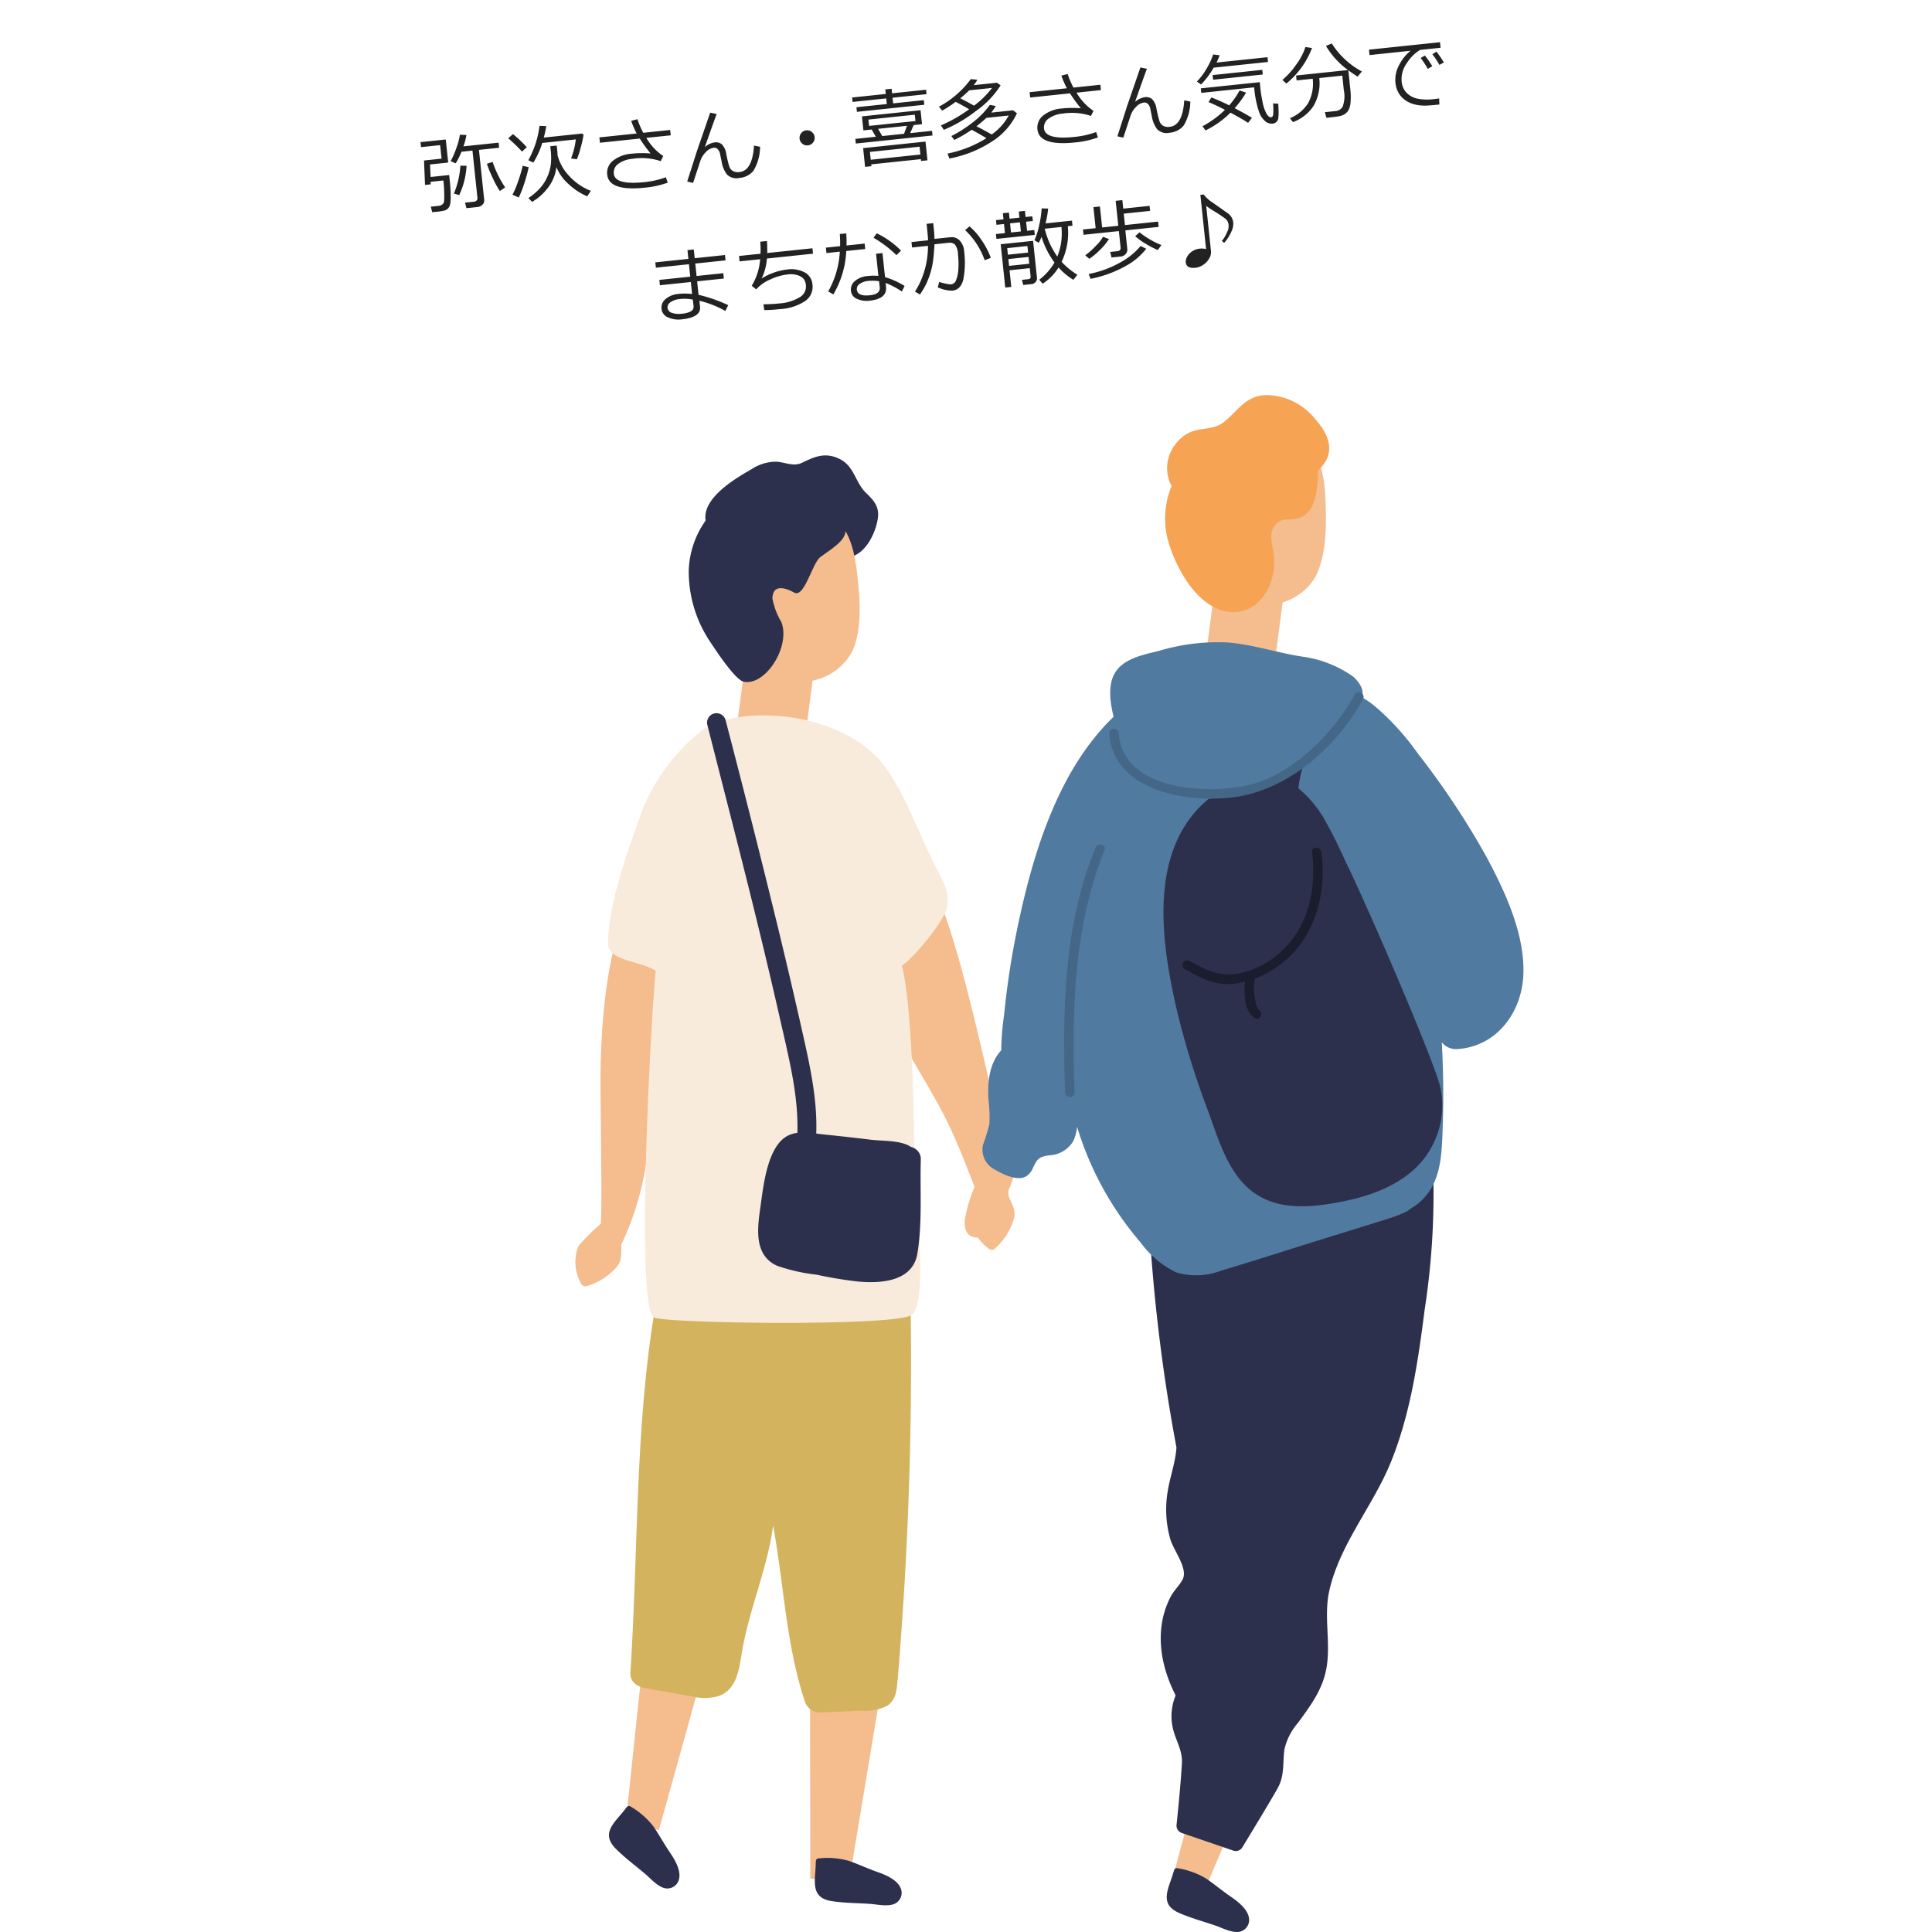 <svg xmlns="http://www.w3.org/2000/svg" xmlns:xlink="http://www.w3.org/1999/xlink" width="230" height="230" viewBox="0 0 230 230"><defs><clipPath id="a"><rect width="112.855" height="182.979" fill="none"/></clipPath><clipPath id="c"><rect width="230" height="230"/></clipPath></defs><g id="b" clip-path="url(#c)"><path d="M204.01,428.949l3.746.188,3.528-21.207L203.978,407Z" transform="translate(-107.545 -205.295)" fill="#f5bc8e"/><path d="M204.013,430.547l4.019.2L211.816,408l-7.838-1Z" transform="translate(-106.805 -207.629)" fill="#f5bc8e"/><g transform="translate(68.509 47.021)"><g clip-path="url(#a)"><path d="M210.81,20.82a5.41,5.41,0,0,1,2.789-.853c1.134.031,2.093.643,3.183.119,1.489-.716,2.694-1.26,4.36-.486,1.88.872,1.9,2.81,3.253,4.1,1.3,1.238,1.731,2.008,1.2,3.886-.457,1.6-1.608,3.608-3.45,3.782-1.449.137-2.035-.888-2.6-1.947a2.9,2.9,0,0,1-.7-.548,6.5,6.5,0,0,1-1.122-.386,24.48,24.48,0,0,1-2.624-.521c-.7-.169-5.585-2.107-6.252-1.908a.837.837,0,0,1-1.348.081l-.043-.05a1.16,1.16,0,0,1-.1-.139,1.225,1.225,0,0,0,.19,1.417c.812.889-.494,2.21-1.327,1.327-3.132-3.321,2.123-6.474,4.6-7.869m3.357,4.988c-.017-.041-.034-.082-.048-.123q-.288-.051-.579-.085.309.1.627.208" transform="translate(-189.788 -12.027)" fill="#2d304d"/><path d="M197.862,466c.008-.379,0-.641.372-.658a9.508,9.508,0,0,1,3.564.3c1.229.426,2.142.877,3.453,1.34.971.343,2.409.946,2.761,2.016a1.414,1.414,0,0,1-.4,1.514c-.726.711-2.364.316-3.22.256-1.528-.107-3.112-.1-4.626-.335-2.628-.4-1.945-2.48-1.905-4.438" transform="translate(-169.258 -291.131)" fill="#2d304d"/><path d="M258.429,415.548l3.974.628,6.185-22.219-7.687-1.828Z" transform="translate(-252.468 -245.347)" fill="#f5bc8e"/><path d="M270.339,449.137c.231-.3.382-.515.69-.309a9.5,9.5,0,0,1,2.689,2.36c.737,1.072,1.2,1.976,1.985,3.127.578.852,1.378,2.19,1.027,3.261a1.413,1.413,0,0,1-1.22.982c-1.006.142-2.09-1.148-2.744-1.7-1.167-.992-2.444-1.929-3.525-3.014-1.877-1.883-.095-3.15,1.1-4.7" transform="translate(-264.437 -280.771)" fill="#2d304d"/><path d="M201.207,243.315a1.975,1.975,0,0,1,2.873-1.044,1.613,1.613,0,0,1,1.481-.5c-.006-.073-.012-.147-.017-.22-.191-2.46,3.46-2.337,3.765,0,.028.214.058.427.086.64a2.3,2.3,0,0,1,1.812-.5q-.039-.5-.078-.993c-.166-2.121,3.215-2.551,3.7-.5.388,1.649.752,3.3,1.1,4.96q-.039-2.077-.077-4.155c-.038-2.056,3.306-2.629,3.692-.53a2.053,2.053,0,0,1,1.51-.688,1.612,1.612,0,0,1,2.178-.264,6.194,6.194,0,0,1,.566.484c-.006-.121-.011-.243-.017-.365-.126-2.408,3.615-2.4,3.743,0q1.025,19.227.423,38.492-.308,9.622-1.025,19.224c-.11,1.476-.216,2.954-.353,4.429-.11,1.184-.152,2.321-1.216,3.071a5.879,5.879,0,0,1-3.185.588l-4.852.221a1.916,1.916,0,0,1-1.815-1.382c-2.24-6.865-2.454-13.811-3.757-20.878-.645,5.017-2.841,9.978-3.689,14.965-.332,1.951-.539,4.377-2.621,5.279a5.98,5.98,0,0,1-3.309.1l-5.486-.963c-1.027-.138-1.954-.753-1.881-1.881,1.266-19.558.124-38.974,6.448-57.6" transform="translate(-188.22 -148.815)" fill="#d3b35e"/><path d="M161.584,251.177c0-.006,0-.01,0-.016s0-.019,0-.028a16.208,16.208,0,0,1,2.6-6.566.546.546,0,0,1,.551-.146,1.187,1.187,0,0,1,.684.628q.125-.235.259-.467a.564.564,0,0,1,1.043.248.679.679,0,0,1,.077-.013c.39-.156.964.186.781.665-.076.2-.158.388-.239.58a11.479,11.479,0,0,1-.7,1.821.466.466,0,0,1-.362.274c-.121.2-.243.4-.374.6a.579.579,0,0,1-.287.23q-.214,1.1-.484,2.185a.645.645,0,0,1,.284.637c-.014.074-.023.149-.037.223a.512.512,0,0,1,.247.46,1.568,1.568,0,0,1-.787,1.406.568.568,0,0,1-.83-.338c-.033-.179-.056-.356-.083-.534-.018-.008-.037-.016-.055-.027a.607.607,0,0,1-.32.139c-1.549.2-2.033-.686-1.973-1.963m2.158.852.049-.177a16.949,16.949,0,0,1-.03-2.457c-.758,1.089-1.665,2.68-.2,2.614a.614.614,0,0,1,.185.02" transform="translate(-115.243 -152.857)" fill="#f5bc8e"/><path d="M163.357,158.565a1.685,1.685,0,0,1,2.836-1.362c-.156-.321-.318-.64-.491-.957-1.039-1.9,1.854-3.592,2.9-1.7,3.123,5.652,6.858,24.339,7.776,27.522a34.6,34.6,0,0,1,1.3,9.474c.4.988,1.024,1.786.538,3.006a7.413,7.413,0,0,1-2.234,3.315.568.568,0,0,1-.57,0,5.237,5.237,0,0,1-2.278-3.923.466.466,0,0,1,.12-.375,4.883,4.883,0,0,1,.755-2.159c-1.029-2.62-2.022-5.266-3.2-7.822-1.209-2.624-2.714-5.091-4.163-7.586a34.687,34.687,0,0,1-4.807-16.905c.01-1.066.576-.643,1.51-.533m12.323,38.121a3.13,3.13,0,0,0,.281-.288.976.976,0,0,1-.115,0,.639.639,0,0,1-.395.086,2.725,2.725,0,0,0,.229.205" transform="translate(-126.127 -96.18)" fill="#f5bc8e"/><path d="M266.913,197.53a21.262,21.262,0,0,1,2.687-2.682c.188-2.808-.094-15.613-.031-18.5.25-11.417,2-17.324,4.508-22.506.464-.959,5.408,3.961,5.547,6.123.413,6.444-4.186,24.938-4.714,28.208a34.592,34.592,0,0,1-2.864,9.125c-.058,1.066.164,2.053-.8,2.949a7.413,7.413,0,0,1-3.435,2.045.568.568,0,0,1-.515-.243,5.237,5.237,0,0,1-.385-4.52" transform="translate(-266.581 -96.18)" fill="#f5bc8e"/><path d="M85.843,445.993l3.829,1.237,5.9-13.918L90.111,430Z" transform="translate(-14.851 -269.042)" fill="#f5bc8e"/><path d="M88.029,469.069c.106-.363.168-.619.53-.539a9.5,9.5,0,0,1,3.364,1.218c1.077.73,1.842,1.4,2.987,2.189.849.583,2.081,1.538,2.144,2.663a1.413,1.413,0,0,1-.779,1.359c-.885.5-2.365-.308-3.176-.588-1.447-.5-2.979-.906-4.381-1.523-2.434-1.071-1.236-2.9-.689-4.78" transform="translate(-16.86 -293.139)" fill="#2d304d"/><path d="M29.23,298.568c.62-1.189,1.619-2.135,2.219-3.334.834-1.665.647-3.275.418-5.051-.443-3.423.831-5.549,2.315-8.509s1.781-6.291,1.866-9.541c.092-3.518.018-7.04.085-10.559q.218-11.369,1.23-22.7a2.458,2.458,0,0,1,4.8-.65l.124.364a2.7,2.7,0,0,1,.418.109q.2-1.781.435-3.559a2.621,2.621,0,0,1,3.791-2.061c.584-2.337,3.9-2.613,4.66-.566a2.036,2.036,0,0,1,.982-.142,2.407,2.407,0,0,1,.948-.2,2.345,2.345,0,0,1,1.053.259c.272-2.572,4.566-2.372,4.847.523a89.97,89.97,0,0,1-.813,20.2c-.788,6.135-1.676,12.344-4,18.118-2.116,5.258-6.166,9.887-7.379,15.473-.631,2.907.159,5.9-.274,8.84-.4,2.721-1.888,4.678-3.459,6.832a7.128,7.128,0,0,0-1.6,3.188c-.194,1.544.026,3.036-.748,4.469-.612,1.132-3.255,5.492-4.251,7.13a.914.914,0,0,1-1.078.39l-6.14-2.1a.913.913,0,0,1-.616-.96c.158-1.5.512-5.026.64-7.387.078-1.443-.694-2.6-1.038-3.952a6.422,6.422,0,0,1,.554-4.631" transform="translate(42.493 -144.301)" fill="#2d304d"/><path d="M85.018,308.87a10.571,10.571,0,0,1,.9-2.487c.387-.774,1.073-1.367,1.455-2.115.66-1.293-1.075-3.423-1.472-4.784a12.894,12.894,0,0,1-.323-5.618c.287-1.828.928-3.465,1.055-5.294a208.433,208.433,0,0,1-3.145-24.949c-.1-1.408,2.713-1.349,3.813-1.484a2.556,2.556,0,0,1,2.4-.658c.1.024.184.058.274.088a2.593,2.593,0,0,1,3.38.023c1.988,1.61,2.234,4.17,2.524,6.539q.558,4.548.738,9.131a111,111,0,0,1-.8,18.288,2.58,2.58,0,0,1-2.022,2.4A2.579,2.579,0,0,1,93,299.619q-.286,1.942-.5,3.891A4.748,4.748,0,0,1,92.345,305a106.457,106.457,0,0,0-.444,13.3c.073,2.482-3.34,3.261-4.563,1.236-1.942-3.215-3.124-6.91-2.319-10.673" transform="translate(-15.088 -163.273)" fill="#2d304d"/><rect width="8.235" height="10.481" transform="translate(83.14 32.681) rotate(-172.556)" fill="#f5bc8e"/><rect width="8.235" height="13.675" transform="translate(27.396 40.376) rotate(-172.556)" fill="#f5bc8e"/><path d="M65.762,18.968l.015-.055a1.089,1.089,0,0,1,.9-.857,1.966,1.966,0,0,1,.387-.372A1.576,1.576,0,0,1,68.7,17.4a1.116,1.116,0,0,1,.995-.478,1.08,1.08,0,0,1,1.818-.253c1.556,1.841,1.627,5.086,1.676,7.4.054,2.526-.077,5.729-1.363,7.974a6.854,6.854,0,0,1-5.441,3.107c-2.132.164-3.009-1.14-3.291-3.1-.31-2.148-1.072-12.568,2.664-13.087" transform="translate(16.138 -10.179)" fill="#f5bc8e"/><path d="M213.489,42.928l.011-.056a1.089,1.089,0,0,1,.83-.925,1.955,1.955,0,0,1,.356-.4,1.577,1.577,0,0,1,1.612-.411,1.116,1.116,0,0,1,.954-.555,1.08,1.08,0,0,1,1.793-.395c1.7,1.714,2.02,4.943,2.25,7.25.251,2.514.371,5.718-.736,8.057a6.854,6.854,0,0,1-5.181,3.523c-2.112.329-3.089-.9-3.523-2.832-.476-2.118-2.051-12.446,1.633-13.256" transform="translate(-187.634 -24.931)" fill="#f5bc8e"/><path d="M62.535,10.841a4.581,4.581,0,0,1,.34-4.806,4.48,4.48,0,0,1,1.887-1.6c1.278-.569,2.758-.269,3.908-1.142C70.405,1.979,71.2.194,73.636.016a7.492,7.492,0,0,1,5.977,2.822c1.264,1.416,2.348,3.287,1.223,5.124A4.163,4.163,0,0,1,80,8.936c-.1,2.974-.4,6.02-3.688,5.885-.861-.035-2.235.667-1.828,2.861a16.04,16.04,0,0,1,.257,1.784c.225,3.14-1.868,6.841-5.461,6.34-3.511-.49-5.891-4.667-6.919-7.689a10.164,10.164,0,0,1,.175-7.276" transform="translate(8.424 -0.001)" fill="#f7a354"/><path d="M.062,141.181a23.123,23.123,0,0,0,.77-2.471,16.657,16.657,0,0,0-.1-2.828c-.147-2.118.076-4.432,1.508-5.965a32.931,32.931,0,0,1,.348-4.263A98.314,98.314,0,0,1,4.1,115.663c1.8-8.768,4.78-18.969,11.479-25.419.071-.149.143-.3.214-.445,1.363-2.785,3.26-5.671,6.467-6.43a27.6,27.6,0,0,1,5.814-.34c2.045-.036,4.1-.13,6.142-.064,3.777.123,7.727,1.069,10.214,4.128a2.677,2.677,0,0,1,.351.56,12.062,12.062,0,0,1,2.256,1.565,30.84,30.84,0,0,1,4.788,5.342,95.523,95.523,0,0,1,8.18,12.319c2.231,4.165,4.59,9.2,4.393,14.04-.184,4.526-3.213,8.589-7.932,8.851a2.189,2.189,0,0,1-1.777-.807q.275,4.885.116,9.782c-.119,3.556-.089,7.4-3.287,9.669-.189.134-.384.258-.583.376-.561.6-3.4,1.41-3.9,1.565q-3.335,1.043-6.674,2.074c-3.98,1.237-7.948,2.526-11.943,3.712a8.231,8.231,0,0,1-5.369.2,11.313,11.313,0,0,1-4.191-3.52,38,38,0,0,1-7.591-13.813,4.952,4.952,0,0,1-.477,1.761A3.487,3.487,0,0,1,7.9,142.416c-1.31.214-1.361.483-1.9,1.523a1.963,1.963,0,0,1-.882,1.025c-1.066.521-2.762-.332-3.668-.872a2.657,2.657,0,0,1-1.389-2.911" transform="translate(48.444 -51.896)" fill="#517aa0"/><path d="M27.621,130.043c-1.655-6.98-3.245-16.3.955-22.715,2.034-3.108,5.438-5.479,9.255-5.461a7.2,7.2,0,0,1,1.58.178,18.1,18.1,0,0,1,7.755-12.155,9.456,9.456,0,0,1,1.605,1.552,2.67,2.67,0,0,1,.252.377,15.481,15.481,0,0,0-7.065,11.246,13.7,13.7,0,0,1,3.414,4.27,2.434,2.434,0,0,1,.15.269c1,1.8,1.788,3.64,2.364,4.831,2.713,5.609,10.672,24.111,11.031,26.486a10.4,10.4,0,0,1-3.018,9.363c-2.746,2.571-6.45,3.634-10.078,4.226-3.374.551-6.987.613-9.729-1.751-2.672-2.3-3.719-6.133-4.9-9.321a96.941,96.941,0,0,1-3.566-11.394" transform="translate(44.104 -56.242)" fill="#2d304d"/><path d="M51.467,82.728C52.343,80.55,55,80.122,57.013,79.6a24.333,24.333,0,0,1,8.27-.97c3.068.282,6.01,1.3,9.058,1.724A13.614,13.614,0,0,1,80.09,82.7c1.823,1.727.943,2.749.5,3.259a41.345,41.345,0,0,1-5.265,5.553,36.279,36.279,0,0,1-6.259,3.97c-4.547,2.272-9.287,2.555-13.493-.621a10.115,10.115,0,0,1-3.467-5.391c-.575-1.942-1.436-4.756-.639-6.739" transform="translate(12.515 -49.157)" fill="#517aa0"/><path d="M215.617,38.34A10.884,10.884,0,0,1,220,30.076c4.674-3.62,10.91-2.237,14.05,2.914.948,1.555-1.341,2.776-2.776,3.868-.972.739-1.893,4.9-3.11,4.216-.968-.544-2.556-1.079-2.581.695a8.059,8.059,0,0,0,1.039,2.774c1.17,2.871-1.837,7.667-4.457,7.144-1-.2-3.276-3.657-3.93-4.645a15.044,15.044,0,0,1-2.62-8.7" transform="translate(-202.13 -17.55)" fill="#2d304d"/><path d="M64.69,157.444c2,1.127,3.717,1.968,6.07,1.458a10.558,10.558,0,0,0,5.174-2.885c3.033-3.032,3.864-7.4,3.354-11.525-.088-.713,1.021-.7,1.114,0,.637,4.78-.671,9.888-4.484,13.063a11.843,11.843,0,0,1-3.433,2,6.353,6.353,0,0,0-.046,2.1c.064.408.188,1.352.545,1.623.562.427.024,1.394-.565.966-1.172-.851-1.282-2.844-1.11-4.322-.283.07-.569.131-.859.177-2.527.4-4.17-.466-6.329-1.681a.565.565,0,0,1,.57-.975" transform="translate(8.402 -90.074)" fill="#1a1d2e"/><path d="M136.843,143.339c.27-.654,1.348-.372,1.078.3-3.717,9.2-3.88,19.08-3.586,28.855.022.723-1.1.722-1.123,0-.309-9.828-.173-19.923,3.632-29.153" transform="translate(-74.933 -89.452)" fill="#446787"/><path d="M51.964,99.413c.473,6.775,10.361,7.294,15.345,6.181,5.285-1.18,10.228-6.193,12.767-10.812.348-.633,1.313-.069.968.565-3.088,5.664-8.92,10.857-15.455,11.681-5.487.692-14.293-.728-14.753-7.616-.048-.725,1.078-.721,1.128,0" transform="translate(12.709 -59.13)" fill="#446787"/><path d="M187.273,112.823a23.492,23.492,0,0,1,7.019-9.171c4.329-3.139,17.342-2.377,22.1,4.85,2.461,3.739,3.528,7.165,5.554,11.161.777,1.532,1.912,3.344,1.48,5.129-.416,1.721-4.153,6.185-5.39,6.9,1.273,4.556,1.57,20.226,1.442,23.419-.092,2.311,1.954,16.783-.334,18.2-2.172,1.344-29.515.986-30.66.247-2.111-1.362-.384-34.866.256-41.25-1.744-1.2-5.7-1.128-5.677-3.292.047-4.977,2.551-11.543,4.211-16.189" transform="translate(-179.189 -63.756)" fill="#f9ebdb"/><path d="M200.675,139.01q-1.371-6.085-2.85-12.145c-1.964-8.082-4.064-16.13-6.105-24.193a1.121,1.121,0,0,1,2.161-.6q3.249,12.423,6.289,24.9,1.468,6.062,2.838,12.148c.9,4.012,1.813,8.04,1.669,12.171.332.042.658.087.972.119q2.784.281,5.562.621c1.359.166,3.516.048,4.7.83l.04.03a1.475,1.475,0,0,1,1.171,1.557c-.1,3.625.194,7.573-.409,11.15-.549,3.261-4.2,3.559-6.941,3.326a48.524,48.524,0,0,1-5.049-.828,21.624,21.624,0,0,1-4.684-1.051c-2.922-1.3-2.333-4.7-1.965-7.321.33-2.354.828-7.027,3.282-8.207a3.526,3.526,0,0,1,1.074-.307c.128-4.15-.844-8.178-1.751-12.207" transform="translate(-176.014 -63.368)" fill="#2d304d"/></g></g><path d="M-55.346.518h-1.3l-.1-.674h1.089a.466.466,0,0,0,.308-.11.344.344,0,0,0,.132-.276V-6.226h-1.318a8.363,8.363,0,0,1-.825,1.3l-.571-.312a10.325,10.325,0,0,0,.83-1.475,7.364,7.364,0,0,0,.591-1.548l.771.112a7.382,7.382,0,0,1-.493,1.309h4.209v.61h-2.417V-.249a.678.678,0,0,1-.264.554A.98.98,0,0,1-55.346.518Zm-5.068-5.63L-60.5-3.623h2.222v.674a17.527,17.527,0,0,1-.081,1.812A4.725,4.725,0,0,1-58.542-.1a.985.985,0,0,1-.288.42.964.964,0,0,1-.422.2,7.208,7.208,0,0,1-1.089.049q-.293,0-.41,0l-.093-.674h.9a.878.878,0,0,0,.5-.127.547.547,0,0,0,.234-.337,8.519,8.519,0,0,0,.112-.9q.063-.688.063-1.27,0-.2,0-.312h-1.533l-.01.3h-.684l.186-2.905h2.1V-7.275h-2.285v-.6h3.022v2.764ZM-52.48-1.1a10.591,10.591,0,0,1-.671-1.6,15.048,15.048,0,0,1-.52-1.785l.7-.151A12.791,12.791,0,0,0-51.806-1.46Zm-4.854-.024-.615-.244a10.23,10.23,0,0,0,1.113-3.223l.732.093A9.456,9.456,0,0,1-57.334-1.128Zm10.471-5.137a9.225,9.225,0,0,1-1.3,2.212l-.562-.337A11.274,11.274,0,0,0-46.97-8.325l.8.122a12.033,12.033,0,0,1-.444,1.323h4.595l.151.156A12.222,12.222,0,0,1-42.378-5.2,10.026,10.026,0,0,1-42.961-3.9l-.684-.171a8.725,8.725,0,0,0,.8-2.192Zm-2.5.771a18.467,18.467,0,0,0-1.47-1.753l.62-.43a14.227,14.227,0,0,1,1.47,1.724Zm3.877,2.271a4.964,4.964,0,0,1-1.3,2.378A6.209,6.209,0,0,1-48.8.586l-.381-.5A7.213,7.213,0,0,0-47.646-.974a5.068,5.068,0,0,0,1.018-1.311,5.2,5.2,0,0,0,.537-1.428,7.853,7.853,0,0,0,.142-1.56v-.5h.771l0,.493A5.579,5.579,0,0,1-45.2-4.6a5.619,5.619,0,0,0,1.111,2.568A6.882,6.882,0,0,0-41.7.015l-.5.605a7.714,7.714,0,0,1-2.068-1.7A5.385,5.385,0,0,1-45.481-3.223ZM-50.32-.1l-.713-.4a10.272,10.272,0,0,0,.85-1.55A15.567,15.567,0,0,0-49.46-3.8l.693.234a15.458,15.458,0,0,1-.71,1.831A11.865,11.865,0,0,1-50.32-.1ZM-32.5,0a10.78,10.78,0,0,1-2.769.308q-4.292,0-4.292-2A1.824,1.824,0,0,1-38.672-3.3a4.03,4.03,0,0,1,2.241-.579,12.649,12.649,0,0,1,2.271.21,16.987,16.987,0,0,1-1.1-1.9h-4.766v-.64h4.463a10.51,10.51,0,0,1-.493-1.567l.762-.112a10.277,10.277,0,0,0,.518,1.68h3.223v.64h-2.92A6.588,6.588,0,0,0-32.7-3.208l-.356.576a7.113,7.113,0,0,0-3.33-.63,3.283,3.283,0,0,0-1.7.405,1.261,1.261,0,0,0-.684,1.138q0,1.367,3.53,1.367a10.811,10.811,0,0,0,2.593-.308Zm6.653-7.52q-.625,1.25-1.812,3.77a2.253,2.253,0,0,1,1.216-.435,1.114,1.114,0,0,1,.82.308,2.031,2.031,0,0,1,.41,1.133,13.693,13.693,0,0,0,.2,1.57,1.02,1.02,0,0,0,.369.6,1.254,1.254,0,0,0,.774.21q1.548,0,2.051-2.954l.7.22A5.57,5.57,0,0,1-22.2-.344a2.369,2.369,0,0,1-1.75.676A1.58,1.58,0,0,1-25.4-.254a3.541,3.541,0,0,1-.457-1.606l-.088-.894a1.1,1.1,0,0,0-.21-.576.561.561,0,0,0-.469-.229,1.577,1.577,0,0,0-1,.43,2.7,2.7,0,0,0-.759.994q-.247.564-1.116,2.478l-.679-.234,1.538-3.5,2.041-4.37Zm9.509,3.95a.865.865,0,0,1,.264-.635.865.865,0,0,1,.635-.264.865.865,0,0,1,.635.264.865.865,0,0,1,.264.635.865.865,0,0,1-.264.635.865.865,0,0,1-.635.264.865.865,0,0,1-.635-.264A.865.865,0,0,1-16.339-3.569ZM-9.217-6.03v-.552H-5.58v-.674H-9.608v-.532H-5.58v-.547h.757v.547H-.755v.532H-4.823v.674h3.672v.552Zm1.929,3.184-.405-.908H-8.68V-5.43h7.017v1.675h-1l-.513.908H-.56v.557H-9.74v-.557ZM-2.4-4.971H-7.953v.757H-2.4ZM-6.918-3.755l.4.908h2.607l.449-.908ZM-2.235.366H-8.177v.22h-.757V-1.655h7.466V.586h-.767ZM-8.177-.186h5.942v-.937H-8.177Zm16.3-7.192A10.584,10.584,0,0,1,4.906-4.663,16.455,16.455,0,0,1,.848-2.817L.56-3.379A17.482,17.482,0,0,0,4.1-4.937Q3.558-5.352,2.6-5.986a14.5,14.5,0,0,1-1.714.874L.56-5.62A11.348,11.348,0,0,0,4.671-8.486l.767.151a3.28,3.28,0,0,1-.5.6H7.733Zm-1.04.2H4.349q-.547.435-1.162.835.908.576,1.538,1.04A10.633,10.633,0,0,0,7.079-7.183ZM9.711-3.867a7.954,7.954,0,0,1-3.2,2.974A14,14,0,0,1,1.151.649L.99.039A13.917,13.917,0,0,0,5.785-1.3Q5.077-1.846,4.144-2.48a14.528,14.528,0,0,1-2.187.991l-.293-.5A15.2,15.2,0,0,0,4.322-3.313,9.91,9.91,0,0,0,6.61-5.2L7.3-4.99a7.726,7.726,0,0,1-.625.723H9.291Zm-1,.161H6.039a14.712,14.712,0,0,1-1.284.869q.659.42,1.709,1.162A6.707,6.707,0,0,0,8.71-3.706ZM19,0a10.78,10.78,0,0,1-2.769.308q-4.292,0-4.292-2A1.824,1.824,0,0,1,12.828-3.3a4.03,4.03,0,0,1,2.241-.579,12.649,12.649,0,0,1,2.271.21,16.987,16.987,0,0,1-1.1-1.9H11.471v-.64h4.463a10.51,10.51,0,0,1-.493-1.567l.762-.112a10.277,10.277,0,0,0,.518,1.68h3.223v.64h-2.92A6.588,6.588,0,0,0,18.8-3.208l-.356.576a7.113,7.113,0,0,0-3.33-.63,3.283,3.283,0,0,0-1.7.405,1.261,1.261,0,0,0-.684,1.138q0,1.367,3.53,1.367a10.811,10.811,0,0,0,2.593-.308Zm6.653-7.52q-.625,1.25-1.812,3.77a2.253,2.253,0,0,1,1.216-.435,1.114,1.114,0,0,1,.82.308,2.031,2.031,0,0,1,.41,1.133,13.693,13.693,0,0,0,.2,1.57,1.02,1.02,0,0,0,.369.6,1.254,1.254,0,0,0,.774.21q1.548,0,2.051-2.954l.7.22A5.57,5.57,0,0,1,29.3-.344a2.369,2.369,0,0,1-1.75.676A1.58,1.58,0,0,1,26.1-.254a3.541,3.541,0,0,1-.457-1.606l-.088-.894a1.1,1.1,0,0,0-.21-.576.561.561,0,0,0-.469-.229,1.577,1.577,0,0,0-1,.43,2.7,2.7,0,0,0-.759.994Q22.869-1.572,22,.342L21.321.107l1.538-3.5L24.9-7.759Zm7.917.7a10.071,10.071,0,0,1-1.7,1.836l-.459-.405a7.517,7.517,0,0,0,1.248-1.326,8.884,8.884,0,0,0,1.018-1.677l.757.176a8.751,8.751,0,0,1-.459.825h6.1v.571ZM33.355-5.4v-.557H39.3V-5.4ZM39.815.542a1.234,1.234,0,0,1-.8-.371,2.628,2.628,0,0,1-.657-1.343,12.549,12.549,0,0,1-.239-2.817H31.787v-.542h7.065l-.01.83q0,.605.088,1.528a4.776,4.776,0,0,0,.313,1.431q.225.508.5.508.225,0,.3-.339a9.292,9.292,0,0,0,.117-1.277l.61.1q-.015.322-.049.811a5.548,5.548,0,0,1-.115.84.76.76,0,0,1-.3.5A.883.883,0,0,1,39.815.542ZM35-1.284A11.019,11.019,0,0,1,31.826.508l-.308-.532a11.732,11.732,0,0,0,2.866-1.665q-1.23-.8-1.855-1.118l.4-.518a22.252,22.252,0,0,1,2.012,1.162A9.947,9.947,0,0,0,36.358-3.8l.742.337a11.85,11.85,0,0,1-1.548,1.7q1.1.728,1.924,1.353l-.518.552Q36.294-.41,35-1.284Zm7.278,1.9-.3-.508a4.562,4.562,0,0,0,2.341-1.562,4.851,4.851,0,0,0,.837-2.822H43.23v-.591h6.216A9.615,9.615,0,0,1,47.136-8l.723-.215a9.558,9.558,0,0,0,3.213,3.687l-.571.557q-.552-.435-1.021-.864v2.266a7.613,7.613,0,0,1-.132,1.548,2.435,2.435,0,0,1-.337.9A1.385,1.385,0,0,1,48.518.3a1.731,1.731,0,0,1-.6.181Q47.6.518,46.692.518H46.3l-.122-.684h1.284a1.073,1.073,0,0,0,.9-.444A3.639,3.639,0,0,0,48.7-2.563V-4.277H45.945a5.328,5.328,0,0,1-1.086,3.3A5.049,5.049,0,0,1,42.273.615Zm-.3-4.648-.42-.479A9.628,9.628,0,0,0,43.4-6.179,7.145,7.145,0,0,0,44.69-8.125l.771.2A10.128,10.128,0,0,1,41.975-4.033ZM60.683-6.353H58.237A4.794,4.794,0,0,0,56.5-4.958a3.253,3.253,0,0,0-.847,2.107A2.19,2.19,0,0,0,56.1-1.443a2.573,2.573,0,0,0,1.2.825,6.222,6.222,0,0,0,1.992.261q.288,0,.591-.015l-.049.723h-.024q-.9,0-1.5-.032A5.088,5.088,0,0,1,57.055.081a3.328,3.328,0,0,1-1.162-.632,2.7,2.7,0,0,1-.747-.981,3.106,3.106,0,0,1-.244-1.26,3.659,3.659,0,0,1,.6-1.946,5.427,5.427,0,0,1,1.58-1.633h-4.9v-.649h8.5Zm.21,1.782-.562.229a9.979,9.979,0,0,0-.7-1.348l.518-.254A13.267,13.267,0,0,1,60.893-4.57Zm-1.421.3-.562.254A11.817,11.817,0,0,0,58.2-5.391l.527-.239A10.605,10.605,0,0,1,59.472-4.272Zm-86.329,19.53-.42.649a11.666,11.666,0,0,0-2.939-1.528V15.1q0,1.26-2.324,1.26a3.057,3.057,0,0,1-1.592-.4,1.22,1.22,0,0,1-.669-1.091,1.306,1.306,0,0,1,.635-1.14,2.7,2.7,0,0,1,1.528-.422A6.635,6.635,0,0,1-31,13.49V12.05h-3.7v-.64H-31V9.921h-3.96v-.64H-31V8.231h.757v1.05h3.623v.64h-3.623V11.41h3.2v.64h-3.2v1.611A18.1,18.1,0,0,1-26.857,15.258Zm-4.121-.41v-.688a4.91,4.91,0,0,0-1.655-.229,2.06,2.06,0,0,0-.991.244.727.727,0,0,0-.454.645.7.7,0,0,0,.457.647,2.61,2.61,0,0,0,1.145.222,3.046,3.046,0,0,0,.955-.107,1.019,1.019,0,0,0,.42-.249A.734.734,0,0,0-30.978,14.848Zm8.327,1.44-.029-.7a17.7,17.7,0,0,0,1.943.1,5.322,5.322,0,0,0,2.385-.459,1.454,1.454,0,0,0,.935-1.343,1.533,1.533,0,0,0-.156-.757,1.515,1.515,0,0,0-.623-.522,2.7,2.7,0,0,0-1.262-.249,6.706,6.706,0,0,0-2.141.391,4.686,4.686,0,0,0-1.75.986l-.488-.479a7.1,7.1,0,0,0,1.328-3.042H-24.97V9.569H-22.4a10.349,10.349,0,0,0,.122-1.431l.8.01q-.029.747-.112,1.421h5.41v.649H-21.7a6.522,6.522,0,0,1-.879,2.31,6.16,6.16,0,0,1,1.514-.552,7.164,7.164,0,0,1,1.65-.21,3.4,3.4,0,0,1,2,.552,1.769,1.769,0,0,1,.786,1.533,2.054,2.054,0,0,1-1.084,1.882,6.013,6.013,0,0,1-3.032.637Q-21.83,16.371-22.651,16.288Zm10.661-8.057q-.034.767-.122,1.431h2.173v.649h-2.271a11.167,11.167,0,0,1-2.07,4.98l-.571-.42a10.751,10.751,0,0,0,1.87-4.561h-1.6V9.662h1.7a13.219,13.219,0,0,0,.117-1.44Zm6.27,2.72-.6.479a13.7,13.7,0,0,0-2.5-2.349l.439-.483A10.246,10.246,0,0,1-5.72,10.951Zm-.02,4.229-.391.62a9.928,9.928,0,0,0-1.816-1.216v.464q0,1.436-2.109,1.436a2.809,2.809,0,0,1-1.482-.371,1.146,1.146,0,0,1-.613-1.025,1.3,1.3,0,0,1,.623-1.133,2.68,2.68,0,0,1,1.521-.415,6.632,6.632,0,0,1,1.289.117V11.01h.771v2.876A9.5,9.5,0,0,1-5.739,15.18ZM-8.7,14.3a5.122,5.122,0,0,0-1.309-.171,2.041,2.041,0,0,0-1,.237.722.722,0,0,0-.43.652q0,.83,1.479.83,1.26,0,1.26-.82Zm7.131-5.322q0,.439-.049,1H.259a1.31,1.31,0,0,1,1.086.5,2.046,2.046,0,0,1,.4,1.3,10.933,10.933,0,0,1-.42,3.264Q.908,16.327-.132,16.327a4.057,4.057,0,0,1-1.7-.576l.244-.62a6.392,6.392,0,0,0,.728.278,2.562,2.562,0,0,0,.649.156.709.709,0,0,0,.627-.408,4.042,4.042,0,0,0,.4-1.189A9.5,9.5,0,0,0,.972,12.1a1.893,1.893,0,0,0-.259-1.226.937.937,0,0,0-.693-.259h-1.7q-.2,1.245-.425,2.134a9.271,9.271,0,0,1-.725,1.865,8.187,8.187,0,0,1-1.2,1.763l-.552-.4a9.432,9.432,0,0,0,1.267-2.092,10.286,10.286,0,0,0,.842-3.167H-4.38v-.654h1.987q.034-.342.034-1.968h.791Zm6.387,3.95-.757.2A8.931,8.931,0,0,0,2.119,9.32L2.69,8.93a7.964,7.964,0,0,1,1.287,1.843A8.9,8.9,0,0,1,4.819,12.929Zm7.9,1.978a6.123,6.123,0,0,1-2.085,1.724l-.356-.513A7.014,7.014,0,0,0,12.3,14.267a10.066,10.066,0,0,1-1.216-3.2,5.768,5.768,0,0,1-.4.669l-.479-.347a8.947,8.947,0,0,0,.774-1.814A11.3,11.3,0,0,0,11.452,7.7l.767.1a10.651,10.651,0,0,1-.493,1.724H14.89v.61h-.562a7.957,7.957,0,0,1-1.177,4.141,9.083,9.083,0,0,0,1.709,1.733l-.542.542A7.639,7.639,0,0,1,12.722,14.906Zm-.015-1.3a7.283,7.283,0,0,0,.859-3.462h-2A9.845,9.845,0,0,0,12.707,13.6ZM5.72,10.751V10.17H6.8V9.081H5.9V8.52h.9V7.787h.728V8.52H8.708V7.787h.737V8.52h.806v.562H9.446V10.17h.864v.581Zm1.807-.581H8.708V9.081H7.527ZM9.3,14.628H6.882V16.62H6.159V11.435h3.877v4.419a.635.635,0,0,1-.215.486.7.7,0,0,1-.488.2H8.322l-.093-.625h.742q.327,0,.327-.293Zm0-1.865v-.786H6.882v.786ZM6.882,14.1H9.3v-.815H6.882Zm13.342.283H19.111l-.083-.674h.889a.428.428,0,0,0,.278-.1.289.289,0,0,0,.117-.232V11.347H16.083v-.635H17.6V8.2h.776v2.51h1.934V7.724h.8V8.744h3.154v.6H21.108v1.367h3.97v.635H21.088v2.231a.734.734,0,0,1-.264.574A.884.884,0,0,1,20.224,14.384Zm4.458-.308a11.251,11.251,0,0,1-1.372-.908,7.215,7.215,0,0,1-1.128-1.016l.562-.4a9.2,9.2,0,0,0,1.135.964,8.534,8.534,0,0,0,1.3.813Zm-8.213.186L16.03,13.8a9.947,9.947,0,0,0,1.477-1.074,4.594,4.594,0,0,0,.857-.9l.674.337a6.571,6.571,0,0,1-1.216,1.194A7.909,7.909,0,0,1,16.469,14.262Zm-.093,2.388-.181-.591a12.664,12.664,0,0,0,4.063-1.052A8.217,8.217,0,0,0,22.7,13.383l.635.4a7.93,7.93,0,0,1-2.466,1.707A14.269,14.269,0,0,1,16.376,16.649Zm17.395-4.111a4.781,4.781,0,0,1-.527.845,3.481,3.481,0,0,1-.615.669l-.249-.264a2.954,2.954,0,0,0,.518-.615,3.574,3.574,0,0,0,.391-.7A1.288,1.288,0,0,0,33.376,12a1.05,1.05,0,0,0-.308-.806q-.532-.488-1.25-1.03a7.553,7.553,0,0,1-.85-.718v5.425a1.451,1.451,0,0,1-.3.845,2.308,2.308,0,0,1-.879.723,2.009,2.009,0,0,1-.884.205q-.8,0-1-.444a.714.714,0,0,1-.059-.293,1.22,1.22,0,0,1,.288-.752,1.941,1.941,0,0,1,.84-.6,1.916,1.916,0,0,1,.693-.122,2.11,2.11,0,0,1,.747.132V8.07h.4a3.89,3.89,0,0,0,.952,1.064q.82.718,1.636,1.436a1.512,1.512,0,0,1,.557,1.157A1.941,1.941,0,0,1,33.771,12.538Z" transform="translate(111.811 18.348) rotate(-6)" fill="#222"/></g></svg>